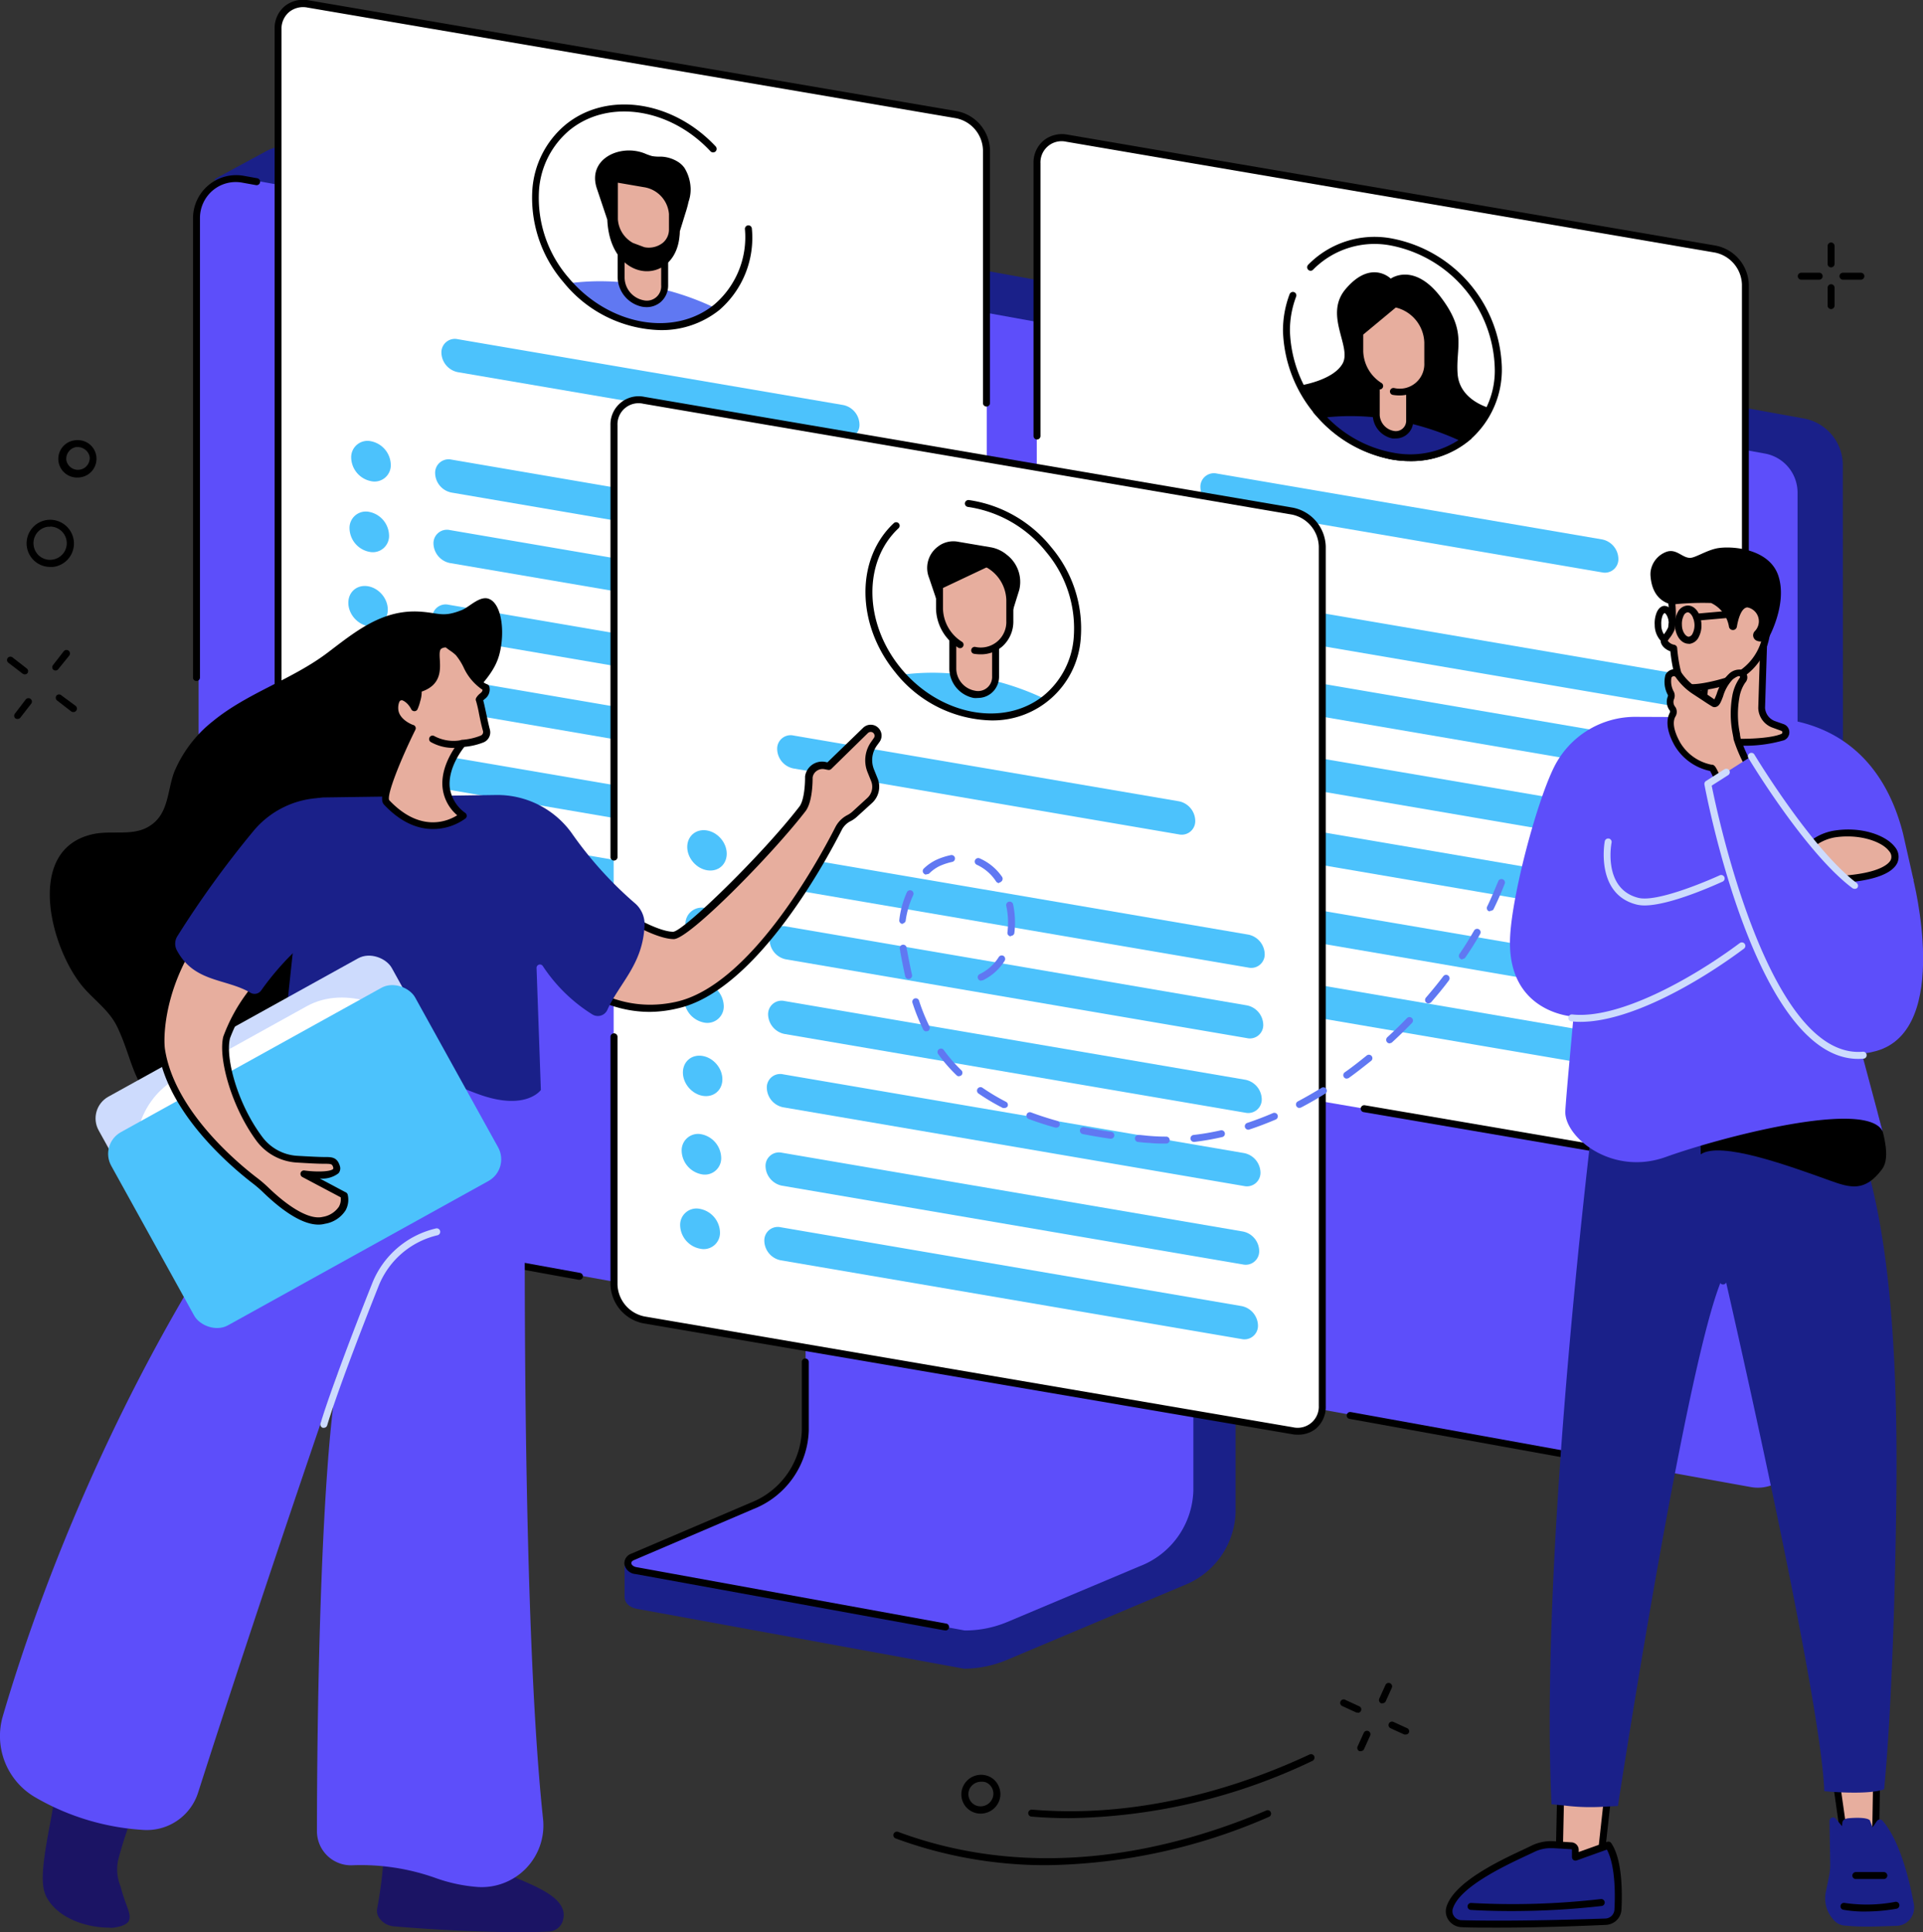 <svg xmlns="http://www.w3.org/2000/svg" viewBox="0 0 254.46 255.6"><rect x="0" y="0" width="254.46" height="255.6" fill="#333333" stroke="none"/><defs><style>.cls-1{fill:#1a2089;}.cls-2{fill:#5d4efa;}.cls-3{fill:#fff;}.cls-4{fill:#4cc2fc;}.cls-5{fill:#6078f2;}.cls-6{fill:#e7ae9e;}.cls-7{fill:#29abe2;}.cls-8{fill:#a0b7fc;}.cls-9{fill:#cddbfd;}.cls-10{fill:#1b1464;}</style></defs><title>exceptional_work_experience</title><g id="Layer_2" data-name="Layer 2"><g id="Layer_1-2" data-name="Layer 1"><g id="Human_resources" data-name="Human resources"><path d="M10.29,63.17a2.47,2.47,0,0,1-.3-4.93,2.52,2.52,0,0,1,1.83.5,2.48,2.48,0,0,1-1.22,4.41h0A1.62,1.62,0,0,1,10.29,63.17Zm.25-.47h0Zm-.24-3.56h-.2a1.52,1.52,0,0,0-1,.59,1.54,1.54,0,0,0-.32,1.15,1.56,1.56,0,0,0,3.09-.39,1.52,1.52,0,0,0-.59-1A1.59,1.59,0,0,0,10.3,59.14Z"/><path d="M6.63,75a3.12,3.12,0,1,1,1.93-5.58A3.12,3.12,0,0,1,7,75Zm0-5.32-.27,0a2.18,2.18,0,0,0-1.91,2.45,2.18,2.18,0,0,0,2.45,1.91h0a2.23,2.23,0,0,0,1.47-.83,2.2,2.2,0,0,0-1.74-3.55Z"/><path d="M179.65,226.54a.43.43,0,0,1-.19,0l-1.8-.83a.46.46,0,1,1,.38-.83l1.8.83a.45.45,0,0,1-.19.87Z"/><path d="M186,229.45a.45.45,0,0,1-.19,0l-1.8-.82a.47.47,0,0,1-.23-.62.46.46,0,0,1,.61-.22l1.81.83a.45.45,0,0,1,.22.61A.46.46,0,0,1,186,229.45Z"/><path d="M180.06,231.65a.43.43,0,0,1-.19,0,.47.47,0,0,1-.23-.61l.82-1.81a.47.47,0,0,1,.61-.23.46.46,0,0,1,.23.61l-.82,1.81A.45.45,0,0,1,180.06,231.65Z"/><path d="M182.93,225.32a.43.43,0,0,1-.19,0,.47.47,0,0,1-.23-.61l.82-1.81a.46.46,0,0,1,.84.38l-.82,1.81A.46.46,0,0,1,182.93,225.32Z"/><path d="M2.33,95.11A.52.52,0,0,1,2,95,.47.47,0,0,1,2,94.37L3.4,92.54a.46.46,0,0,1,.65-.08.45.45,0,0,1,.07.64L2.69,94.94A.48.48,0,0,1,2.33,95.11Z"/><path d="M7.35,88.7a.46.46,0,0,1-.29-.1A.45.45,0,0,1,7,88l1.43-1.84a.46.46,0,0,1,.73.57L7.71,88.52A.45.45,0,0,1,7.35,88.7Z"/><path d="M9.7,94.2a.53.53,0,0,1-.29-.1L7.57,92.68A.47.47,0,0,1,7.49,92,.46.46,0,0,1,8.14,92L10,93.37a.46.46,0,0,1,.08.65A.49.49,0,0,1,9.7,94.2Z"/><path d="M3.25,89.21A.51.51,0,0,1,3,89.12L1.13,87.69A.46.46,0,0,1,1.05,87,.47.47,0,0,1,1.7,87l1.84,1.43a.45.45,0,0,1,.08.64A.46.46,0,0,1,3.25,89.21Z"/><path d="M242.3,35.37a.45.45,0,0,1-.46-.46V32.55a.46.46,0,0,1,.46-.47.47.47,0,0,1,.46.47v2.36A.46.46,0,0,1,242.3,35.37Z"/><path d="M242.3,40.89a.46.46,0,0,1-.46-.46V38.06a.46.46,0,0,1,.46-.46.47.47,0,0,1,.46.46v2.37A.47.47,0,0,1,242.3,40.89Z"/><path d="M240.72,37h-2.37a.47.47,0,0,1-.46-.46.46.46,0,0,1,.46-.46h2.37a.45.45,0,0,1,.46.46A.46.46,0,0,1,240.72,37Z"/><path d="M246.24,37h-2.37a.47.47,0,0,1-.46-.46.46.46,0,0,1,.46-.46h2.37a.46.46,0,0,1,.46.46A.47.47,0,0,1,246.24,37Z"/><path d="M141.48,240.52c-1.7,0-3.38-.07-5-.21a.46.46,0,0,1-.42-.5.47.47,0,0,1,.5-.42c11.69,1,24.39-1.54,36.72-7.29a.46.46,0,0,1,.62.22.48.48,0,0,1-.23.62A76.77,76.77,0,0,1,141.48,240.52Z"/><path d="M138.58,246.74a57.29,57.29,0,0,1-20.07-3.54.46.46,0,0,1-.27-.59.47.47,0,0,1,.59-.28c18.58,6.9,36.75,2.27,48.72-2.82a.45.45,0,0,1,.61.24.46.46,0,0,1-.25.6A75.83,75.83,0,0,1,138.58,246.74Z"/><path d="M129.74,239.92a2.54,2.54,0,0,1-2.32-3.55,2.62,2.62,0,0,1,3.38-1.4,2.49,2.49,0,0,1,1.37,1.37,2.52,2.52,0,0,1,0,2A2.63,2.63,0,0,1,129.74,239.92Zm.09-4.22a1.71,1.71,0,0,0-1.56,1,1.65,1.65,0,0,0,0,1.27,1.61,1.61,0,0,0,.87.87,1.7,1.7,0,0,0,2.18-.92,1.65,1.65,0,0,0,0-1.27,1.58,1.58,0,0,0-.87-.87A1.67,1.67,0,0,0,129.83,235.7Z"/><path class="cls-1" d="M163,156.11l-50.78-7.59c-.33,0-.44.31-.44.6v43.21c0,4.13-28.85,14.88-29.13,14.34l0,4.57c0,.85.71,1.43,1.7,1.6l43.23,7.91a14.9,14.9,0,0,0,5.72-1.19l23.41-9.86A10.73,10.73,0,0,0,163.5,200V156.71A.57.57,0,0,0,163,156.11Z"/><path class="cls-2" d="M106.6,146v43.22a11,11,0,0,1-7,10l-15.79,6.74c-1,.44-.79,1.63.46,1.82l43.39,7.91a14.5,14.5,0,0,0,5.65-1.13l17.49-7.36a11.06,11.06,0,0,0,7.11-10V153.91a.34.34,0,0,0-.36-.32L107,145.68A.35.35,0,0,0,106.6,146Z"/><path d="M125.12,215.68H125l-40.9-7.45a1.63,1.63,0,0,1-1.48-1.3,1.36,1.36,0,0,1,.92-1.4l15.79-6.74a10.65,10.65,0,0,0,6.77-9.56v-9.06a.45.45,0,0,1,.46-.46.46.46,0,0,1,.46.46v9.06a11.55,11.55,0,0,1-7.33,10.4l-15.79,6.75c-.25.1-.39.27-.36.44s.25.43.71.5l40.91,7.45a.46.46,0,0,1-.08.92Z"/><path class="cls-1" d="M241.91,190.74,236.24,196,31.1,160.53a5.83,5.83,0,0,1-4.84-5.85l2.17-131L35.22,20a6.35,6.35,0,0,1,4.08-.64l199.39,36a6.28,6.28,0,0,1,5.16,6.19l.05,124.59A6.29,6.29,0,0,1,241.91,190.74Z"/><path class="cls-2" d="M231.68,196.72,30.6,160.41a5.25,5.25,0,0,1-4.32-5.17V28.82a5.25,5.25,0,0,1,6.18-5.17L233.54,60a5.25,5.25,0,0,1,4.32,5.17V191.55A5.25,5.25,0,0,1,231.68,196.72Z"/><path d="M76.67,169.3h-.08l-38.61-7a.46.46,0,0,1-.37-.54.46.46,0,0,1,.53-.37l38.62,7a.47.47,0,0,1,.37.54A.46.46,0,0,1,76.67,169.3Z"/><path d="M214,194.09h-.08l-35.34-6.39a.45.45,0,0,1-.37-.53.46.46,0,0,1,.54-.37L214,193.18a.46.46,0,0,1,.37.53A.46.46,0,0,1,214,194.09Z"/><path d="M26,90.09h0a.45.45,0,0,1-.46-.46V28.88a5.71,5.71,0,0,1,6.72-5.62l1.78.32a.46.46,0,0,1,.37.54.46.46,0,0,1-.53.37l-1.78-.32a4.72,4.72,0,0,0-3.92,1,4.78,4.78,0,0,0-1.72,3.67V89.63A.46.46,0,0,1,26,90.09Z"/><path class="cls-3" d="M126.57,136.83,40.75,122.17a4.91,4.91,0,0,1-4-4.67V3.84a3.26,3.26,0,0,1,4-3.32l85.82,14.66a4.93,4.93,0,0,1,4,4.67V133.52A3.26,3.26,0,0,1,126.57,136.83Z"/><path class="cls-4" d="M111.57,57.94l-51-8.71a2.69,2.69,0,0,1-2.16-2.55h0a1.78,1.78,0,0,1,2.16-1.81l51,8.71a2.68,2.68,0,0,1,2.16,2.55h0A1.77,1.77,0,0,1,111.57,57.94Z"/><path class="cls-4" d="M120.52,84.9l-61-10.42a2.7,2.7,0,0,1-2.16-2.55h0a1.78,1.78,0,0,1,2.16-1.81l61,10.42a2.68,2.68,0,0,1,2.16,2.55h0A1.79,1.79,0,0,1,120.52,84.9Z"/><path class="cls-4" d="M51.48,70.77A2.15,2.15,0,0,1,48.87,73a3.24,3.24,0,0,1-2.62-3.08,2.16,2.16,0,0,1,2.62-2.2A3.25,3.25,0,0,1,51.48,70.77Z"/><path class="cls-4" d="M120.74,75.59l-61-10.43a2.67,2.67,0,0,1-2.16-2.54h0a1.78,1.78,0,0,1,2.16-1.82l61,10.43a2.68,2.68,0,0,1,2.16,2.55h0A1.79,1.79,0,0,1,120.74,75.59Z"/><path class="cls-4" d="M51.71,61.46a2.15,2.15,0,0,1-2.62,2.19,3.25,3.25,0,0,1-2.62-3.09,2.16,2.16,0,0,1,2.62-2.19A3.25,3.25,0,0,1,51.71,61.46Z"/><path class="cls-4" d="M120.35,94.77l-61-10.43a2.67,2.67,0,0,1-2.16-2.55h0A1.78,1.78,0,0,1,59.36,80l61,10.43A2.68,2.68,0,0,1,122.51,93h0A1.79,1.79,0,0,1,120.35,94.77Z"/><ellipse class="cls-4" cx="48.7" cy="80.19" rx="2.41" ry="2.86" transform="translate(-40.65 51.59) rotate(-40.98)"/><path class="cls-4" d="M120.18,104.47,59.19,94A2.68,2.68,0,0,1,57,91.49h0a1.79,1.79,0,0,1,2.16-1.81l61,10.42a2.68,2.68,0,0,1,2.16,2.55h0A1.78,1.78,0,0,1,120.18,104.47Z"/><path class="cls-4" d="M51.15,90.34a2.15,2.15,0,0,1-2.61,2.19,3.25,3.25,0,0,1-2.62-3.09,2.15,2.15,0,0,1,2.62-2.19A3.25,3.25,0,0,1,51.15,90.34Z"/><path class="cls-4" d="M120,114.84,59,104.41a2.68,2.68,0,0,1-2.16-2.55h0A1.79,1.79,0,0,1,59,100.05l61,10.43a2.68,2.68,0,0,1,2.16,2.54h0A1.79,1.79,0,0,1,120,114.84Z"/><path class="cls-4" d="M51,100.71a2.16,2.16,0,0,1-2.62,2.19,3.25,3.25,0,0,1-2.62-3.09,2.15,2.15,0,0,1,2.62-2.19A3.26,3.26,0,0,1,51,100.71Z"/><path class="cls-4" d="M119.85,124.7l-61-10.42a2.68,2.68,0,0,1-2.16-2.55h0a1.79,1.79,0,0,1,2.16-1.81l61,10.42a2.68,2.68,0,0,1,2.16,2.55h0A1.77,1.77,0,0,1,119.85,124.7Z"/><path class="cls-4" d="M50.82,110.57a2.16,2.16,0,0,1-2.62,2.2,3.25,3.25,0,0,1-2.61-3.09,2.15,2.15,0,0,1,2.61-2.19A3.24,3.24,0,0,1,50.82,110.57Z"/><path class="cls-3" d="M71.14,26.44c0-7.83,6.28-13.11,14-11.79a17.46,17.46,0,0,1,14,16.6c0,7.83-6.29,13.11-14,11.79a17.45,17.45,0,0,1-14-16.6Z"/><path class="cls-5" d="M75.29,37.47A16.94,16.94,0,0,0,85,43a12.2,12.2,0,0,0,9.69-2.23A36.28,36.28,0,0,0,85,37.7a31.93,31.93,0,0,0-9.7-.23Z"/><path class="cls-6" d="M87.69,23.76l-.14,0a4.62,4.62,0,0,0-.84.61,6.72,6.72,0,0,1-3,1.23c-.67.12-2.71-.17-3.15.21s-.15,2.06-.15,2.73a5.77,5.77,0,0,0,1.81,4.07v4.06a3.59,3.59,0,0,0,2.88,3.41A2.38,2.38,0,0,0,88,37.71v-4a4,4,0,0,0,2-3.54V27.38C89.9,26.33,89.15,23.27,87.69,23.76Z"/><path d="M87.36,43.67a17,17,0,0,1-12.79-6.33A17.07,17.07,0,0,1,70.45,25a12.3,12.3,0,0,1,4.32-8.45C80.24,12,89,13.27,94.7,19.37a.47.47,0,0,1,0,.65A.48.48,0,0,1,94,20c-5.37-5.75-13.57-6.95-18.67-2.75a11.38,11.38,0,0,0-4,7.83,16.16,16.16,0,0,0,3.91,11.67c5.31,6.34,14,7.9,19.33,3.49a11.71,11.71,0,0,0,4-9.94.47.47,0,0,1,.44-.49.46.46,0,0,1,.48.44A12.62,12.62,0,0,1,95.2,41,12.22,12.22,0,0,1,87.36,43.67Z"/><path d="M85.56,40.63a3.66,3.66,0,0,1-.57-.05,4.06,4.06,0,0,1-3.26-3.86V32.66a.46.46,0,0,1,.46-.46.47.47,0,0,1,.46.46v4.06a3.1,3.1,0,0,0,2.5,3,1.9,1.9,0,0,0,2.34-2V33.85a.47.47,0,0,1,.46-.46.46.46,0,0,1,.46.46v3.86a2.89,2.89,0,0,1-1,2.26A2.85,2.85,0,0,1,85.56,40.63Z"/><path d="M91.39,25a5.56,5.56,0,0,0-.82-2.79,3.16,3.16,0,0,0-.79-.76,4.57,4.57,0,0,0-2.34-.73,5.6,5.6,0,0,1-1.15-.07,7.75,7.75,0,0,1-1-.36C82,19,77.63,21.07,79,25l1.36,4.06c.39,8.79,9.48,8.84,9.59,1.55.25-.78.49-1.57.73-2.35.17-.52.31-1,.43-1.56A5.05,5.05,0,0,0,91.39,25Z"/><path class="cls-6" d="M85.14,33.18c2.12.36,3.85-.9,3.85-2.82V28.31a4.4,4.4,0,0,0-3.72-4l-4-.68V29a4.32,4.32,0,0,0,2.25,3.56Z"/><path d="M85.85,33.7a4.29,4.29,0,0,1-.79-.07l-.08,0L83.39,33l-.07,0a4.77,4.77,0,0,1-2.49-4V23.63a.46.46,0,0,1,.17-.36.49.49,0,0,1,.37-.1l4,.68a4.89,4.89,0,0,1,4.1,4.46v2.05a3.23,3.23,0,0,1-1.14,2.5A3.8,3.8,0,0,1,85.85,33.7Zm-.59-1a3,3,0,0,0,2.45-.58,2.28,2.28,0,0,0,.81-1.79V28.31a3.91,3.91,0,0,0-3.33-3.55l-3.43-.59V29a3.85,3.85,0,0,0,2,3.14Z"/><path d="M68.66,127.4h-.08l-27.9-4.77a5.38,5.38,0,0,1-4.34-5.12V3.84a3.8,3.8,0,0,1,1.31-3,3.86,3.86,0,0,1,3.18-.8l85.82,14.67A5.4,5.4,0,0,1,131,19.85V53.38a.47.47,0,0,1-.93,0V19.85a4.43,4.43,0,0,0-3.57-4.21L40.68,1a2.93,2.93,0,0,0-2.43.6,2.89,2.89,0,0,0-1,2.27V117.5a4.45,4.45,0,0,0,3.57,4.22l27.9,4.76a.47.47,0,0,1,.38.53A.46.46,0,0,1,68.66,127.4Z"/><path class="cls-3" d="M227,154.61l-85.81-14.67a4.91,4.91,0,0,1-4-4.67V21.61a3.26,3.26,0,0,1,4-3.32L227,33a4.91,4.91,0,0,1,4,4.67V151.29A3.26,3.26,0,0,1,227,154.61Z"/><path class="cls-7" d="M151.91,88.54a2.16,2.16,0,0,1-2.62,2.2,3.26,3.26,0,0,1-2.62-3.09,2.16,2.16,0,0,1,2.62-2.19A3.24,3.24,0,0,1,151.91,88.54Z"/><ellipse class="cls-7" cx="149.51" cy="78.79" rx="2.41" ry="2.86" transform="translate(-15.03 117.36) rotate(-40.98)"/><ellipse class="cls-7" cx="149.12" cy="97.96" rx="2.41" ry="2.86" transform="translate(-27.7 121.8) rotate(-40.98)"/><ellipse class="cls-7" cx="148.96" cy="107.66" rx="2.41" ry="2.86" transform="translate(-34.1 124.07) rotate(-40.98)"/><path class="cls-7" d="M151.41,118.48a2.17,2.17,0,0,1-2.62,2.2,3.25,3.25,0,0,1-2.61-3.09,2.16,2.16,0,0,1,2.61-2.2A3.25,3.25,0,0,1,151.41,118.48Z"/><path class="cls-4" d="M212,75.72,161,67a2.68,2.68,0,0,1-2.16-2.55h0A1.79,1.79,0,0,1,161,62.64l51,8.72a2.67,2.67,0,0,1,2.15,2.55h0A1.78,1.78,0,0,1,212,75.72Z"/><path class="cls-4" d="M220.94,102.67,160,92.25a2.67,2.67,0,0,1-2.16-2.55h0A1.78,1.78,0,0,1,160,87.89l61,10.42a2.7,2.7,0,0,1,2.16,2.55h0A1.78,1.78,0,0,1,220.94,102.67Z"/><path class="cls-4" d="M221.16,93.36l-61-10.42A2.69,2.69,0,0,1,158,80.39h0a1.78,1.78,0,0,1,2.16-1.81l61,10.42a2.68,2.68,0,0,1,2.16,2.55h0A1.78,1.78,0,0,1,221.16,93.36Z"/><path class="cls-4" d="M220.77,112.54l-61-10.42a2.7,2.7,0,0,1-2.16-2.55h0a1.78,1.78,0,0,1,2.16-1.81l61,10.42a2.68,2.68,0,0,1,2.16,2.55h0A1.78,1.78,0,0,1,220.77,112.54Z"/><path class="cls-4" d="M220.61,122.24l-61-10.42a2.7,2.7,0,0,1-2.16-2.55h0a1.78,1.78,0,0,1,2.16-1.81l61,10.42a2.68,2.68,0,0,1,2.16,2.55h0A1.79,1.79,0,0,1,220.61,122.24Z"/><path class="cls-4" d="M220.44,132.61l-61-10.42a2.68,2.68,0,0,1-2.16-2.55h0a1.77,1.77,0,0,1,2.16-1.81l61,10.42a2.68,2.68,0,0,1,2.16,2.55h0A1.79,1.79,0,0,1,220.44,132.61Z"/><path class="cls-4" d="M220.27,142.48l-61-10.42a2.7,2.7,0,0,1-2.16-2.55h0a1.79,1.79,0,0,1,2.16-1.82l61,10.43a2.67,2.67,0,0,1,2.16,2.55h0A1.78,1.78,0,0,1,220.27,142.48Z"/><path class="cls-7" d="M151.24,128.35a2.15,2.15,0,0,1-2.61,2.19,3.24,3.24,0,0,1-2.62-3.09,2.16,2.16,0,0,1,2.62-2.19A3.25,3.25,0,0,1,151.24,128.35Z"/><path class="cls-3" d="M170.23,43.81c0-7.82,6.27-13.08,14-11.76a17.4,17.4,0,0,1,14,16.55c0,7.81-6.27,13.08-14,11.76a17.41,17.41,0,0,1-14-16.55Z"/><path d="M186.61,61a14.74,14.74,0,0,1-2.45-.21,17.91,17.91,0,0,1-14.39-17,13.55,13.55,0,0,1,.88-4.88.47.47,0,0,1,.6-.26.46.46,0,0,1,.26.59,12.67,12.67,0,0,0-.82,4.55A17,17,0,0,0,184.32,59.9a11.1,11.1,0,0,0,13.47-11.3,17,17,0,0,0-13.63-16.1,11.4,11.4,0,0,0-10.41,3.18.45.45,0,0,1-.65,0,.47.47,0,0,1,0-.65,12.29,12.29,0,0,1,11.24-3.45,17.9,17.9,0,0,1,14.39,17,12.33,12.33,0,0,1-4.25,9.64A12,12,0,0,1,186.61,61Z"/><path class="cls-8" d="M174.63,54.85a16.87,16.87,0,0,0,9.61,5.51,12.1,12.1,0,0,0,9.61-2.22,35.92,35.92,0,0,0-9.61-3.06,31.34,31.34,0,0,0-9.61-.23Z"/><path class="cls-3" d="M184.32,57.48h0a2.75,2.75,0,0,1-2.21-2.61V43.48l4.42.76V55.63a1.82,1.82,0,0,1-2.21,1.85Z"/><path d="M192.88,49.48c-.27-3.59,1.27-5.53-2.19-10.12-3.59-4.75-6.66-2.5-6.66-2.5s-2.57-2.59-5.93,1.33c-3,3.46.83,7.67-.45,9.92S172,51,172,51a16.61,16.61,0,0,0,3.11,4.57l18.29,3.13s3.78-3.51,3.78-4.69C197.22,54,193.16,53.06,192.88,49.48Z"/><path class="cls-1" d="M174.63,54.85a16.87,16.87,0,0,0,9.61,5.51,12.1,12.1,0,0,0,9.61-2.22,35.92,35.92,0,0,0-9.61-3.06A31.34,31.34,0,0,0,174.63,54.85Z"/><path d="M186.59,61a14.42,14.42,0,0,1-2.43-.21,17.27,17.27,0,0,1-9.87-5.65l-.57-.64.85-.12a31.51,31.51,0,0,1,9.75.22,36.49,36.49,0,0,1,9.73,3.1l.67.32-.59.46A12.06,12.06,0,0,1,186.59,61Zm-11-5.82a16.22,16.22,0,0,0,8.73,4.7A11.74,11.74,0,0,0,193,58.22a35.56,35.56,0,0,0-8.79-2.69A31.23,31.23,0,0,0,175.59,55.2Z"/><path class="cls-6" d="M184.54,40.19l-.15,0-4.5,3.8v2.51a5.54,5.54,0,0,0,2.22,4.3v4.1a2.75,2.75,0,0,0,2.21,2.61,1.82,1.82,0,0,0,2.21-1.85v-4a3.7,3.7,0,0,0,2.36-3.6V45.33A5.41,5.41,0,0,0,184.54,40.19Z"/><path d="M184.7,58a3.42,3.42,0,0,1-.45,0,3.24,3.24,0,0,1-2.6-3.07v-4a.46.46,0,0,1,.46-.46.45.45,0,0,1,.46.46v4A2.27,2.27,0,0,0,184.4,57a1.37,1.37,0,0,0,1.67-1.4V51.72a.47.47,0,0,1,.93,0v3.91A2.29,2.29,0,0,1,184.7,58Z"/><path d="M185.15,52.31a4.92,4.92,0,0,1-.84-.07.46.46,0,0,1-.38-.53.47.47,0,0,1,.54-.38,3.25,3.25,0,0,0,4-3.32V45.33a4.93,4.93,0,0,0-3.77-4.65l-4.31,3.58v2.21a5.14,5.14,0,0,0,2.42,4.2.46.46,0,0,1-.49.78,6.08,6.08,0,0,1-2.85-5V44a.45.45,0,0,1,.16-.35l4.66-3.86a.48.48,0,0,1,.37-.1l.21.05a5.86,5.86,0,0,1,4.52,5.55V48a4.29,4.29,0,0,1-1.47,3.34A4.21,4.21,0,0,1,185.15,52.31Z"/><path d="M227.66,155.13a5,5,0,0,1-.75-.07l-46.47-7.94a.46.46,0,0,1-.38-.53.47.47,0,0,1,.53-.38l46.48,7.94a2.93,2.93,0,0,0,2.43-.59,2.89,2.89,0,0,0,1-2.27V37.63a4.45,4.45,0,0,0-3.58-4.22L141.1,18.75a2.8,2.8,0,0,0-3.42,2.86V57.68a.46.46,0,0,1-.92,0V21.61a3.81,3.81,0,0,1,1.31-3,3.87,3.87,0,0,1,3.18-.8L227.07,32.5a5.41,5.41,0,0,1,4.34,5.13V151.29a3.79,3.79,0,0,1-1.32,3A3.69,3.69,0,0,1,227.66,155.13Z"/><path class="cls-3" d="M171,189.27,85.2,174.6a4.92,4.92,0,0,1-4-4.67V56.27a3.27,3.27,0,0,1,4-3.32L171,67.62A4.91,4.91,0,0,1,175,72.29V186A3.26,3.26,0,0,1,171,189.27Z"/><path class="cls-4" d="M156,110.38l-51-8.72a2.67,2.67,0,0,1-2.16-2.55h0A1.78,1.78,0,0,1,105,97.3L156,106a2.68,2.68,0,0,1,2.16,2.55h0A1.79,1.79,0,0,1,156,110.38Z"/><path class="cls-4" d="M165,137.33l-61-10.42a2.68,2.68,0,0,1-2.16-2.55h0a1.79,1.79,0,0,1,2.16-1.81L165,133a2.68,2.68,0,0,1,2.16,2.55h0A1.77,1.77,0,0,1,165,137.33Z"/><path class="cls-4" d="M95.93,123.2a2.16,2.16,0,0,1-2.62,2.2,3.25,3.25,0,0,1-2.61-3.09,2.15,2.15,0,0,1,2.61-2.19A3.24,3.24,0,0,1,95.93,123.2Z"/><path class="cls-4" d="M165.19,128l-61-10.42a2.69,2.69,0,0,1-2.16-2.55h0a1.78,1.78,0,0,1,2.16-1.81l61,10.42a2.69,2.69,0,0,1,2.16,2.55h0A1.78,1.78,0,0,1,165.19,128Z"/><ellipse class="cls-4" cx="93.54" cy="113.45" rx="2.41" ry="2.86" transform="matrix(0.75, -0.66, 0.66, 0.75, -51.48, 89.14)"/><path class="cls-4" d="M164.8,147.2l-61-10.42a2.7,2.7,0,0,1-2.16-2.55h0a1.78,1.78,0,0,1,2.16-1.81l61,10.42a2.69,2.69,0,0,1,2.16,2.55h0A1.79,1.79,0,0,1,164.8,147.2Z"/><path class="cls-4" d="M95.77,133.07a2.17,2.17,0,0,1-2.62,2.2,3.25,3.25,0,0,1-2.62-3.09,2.17,2.17,0,0,1,2.62-2.2A3.26,3.26,0,0,1,95.77,133.07Z"/><path class="cls-4" d="M164.63,156.9l-61-10.42a2.68,2.68,0,0,1-2.16-2.55h0a1.77,1.77,0,0,1,2.16-1.81l61,10.42a2.68,2.68,0,0,1,2.16,2.55h0A1.79,1.79,0,0,1,164.63,156.9Z"/><ellipse class="cls-4" cx="92.98" cy="142.32" rx="2.41" ry="2.86" transform="translate(-70.55 95.86) rotate(-40.98)"/><path class="cls-4" d="M164.46,167.27l-61-10.42a2.7,2.7,0,0,1-2.16-2.55h0a1.78,1.78,0,0,1,2.16-1.81l61,10.42a2.67,2.67,0,0,1,2.16,2.55h0A1.78,1.78,0,0,1,164.46,167.27Z"/><path class="cls-4" d="M95.43,153.14a2.16,2.16,0,0,1-2.61,2.2,3.25,3.25,0,0,1-2.62-3.09,2.17,2.17,0,0,1,2.62-2.2A3.25,3.25,0,0,1,95.43,153.14Z"/><path class="cls-4" d="M164.3,177.14l-61-10.42a2.68,2.68,0,0,1-2.16-2.55h0a1.78,1.78,0,0,1,2.16-1.82l61,10.43a2.68,2.68,0,0,1,2.16,2.55h0A1.79,1.79,0,0,1,164.3,177.14Z"/><path class="cls-4" d="M95.27,163a2.15,2.15,0,0,1-2.62,2.19A3.24,3.24,0,0,1,90,162.11a2.16,2.16,0,0,1,2.62-2.19A3.25,3.25,0,0,1,95.27,163Z"/><path class="cls-3" d="M115.27,78.45c0-7.67,6.15-12.83,13.74-11.54a17.08,17.08,0,0,1,13.74,16.23c0,7.67-6.15,12.83-13.74,11.54a17.08,17.08,0,0,1-13.74-16.23Z"/><path class="cls-4" d="M119.34,89.24a16.61,16.61,0,0,0,9.48,5.42,11.91,11.91,0,0,0,9.48-2.18,35.43,35.43,0,0,0-9.48-3,30.8,30.8,0,0,0-9.48-.22Z"/><path d="M133.25,73.41a4.57,4.57,0,0,0-2.09-1l-4.36-.74a3.34,3.34,0,0,0-2.63.59l-.23.18a3.52,3.52,0,0,0-1,4l1.44,4.26,9.19,1.52,1.3-4.17A4.51,4.51,0,0,0,133.25,73.41Z"/><path class="cls-6" d="M131.05,74.82h0L124.32,78v2.52a5.7,5.7,0,0,0,1.76,4v4a3.52,3.52,0,0,0,2.82,3.33,2.33,2.33,0,0,0,2.82-2.37V85.6a3.87,3.87,0,0,0,1.91-3.47V79.37A5.59,5.59,0,0,0,131.05,74.82Z"/><path d="M129.38,92.33a2.56,2.56,0,0,1-.55,0,4,4,0,0,1-3.21-3.78V84.61h.92V88.5A3,3,0,0,0,129,91.37a1.86,1.86,0,0,0,2.28-1.91V85.69h.92v3.77a2.84,2.84,0,0,1-1,2.22A2.78,2.78,0,0,1,129.38,92.33Z"/><path d="M129.76,86.56a5.27,5.27,0,0,1-.87-.07.45.45,0,0,1-.37-.53.46.46,0,0,1,.53-.38,3.38,3.38,0,0,0,4.11-3.45V79.37a5.12,5.12,0,0,0-4.11-4.86l-4.27-.73v6.76a5.33,5.33,0,0,0,2.51,4.36.45.45,0,0,1,.14.63.46.46,0,0,1-.63.15,6.27,6.27,0,0,1-2.94-5.14V73.23a.48.48,0,0,1,.16-.35.45.45,0,0,1,.37-.1l4.81.82a6.08,6.08,0,0,1,4.89,5.77v2.76a4.41,4.41,0,0,1-1.52,3.44A4.32,4.32,0,0,1,129.76,86.56Z"/><path d="M131.12,95.3a16.69,16.69,0,0,1-12.66-6.37c-5.18-6.34-5.26-15-.18-19.73a.46.46,0,0,1,.63.67c-4.72,4.4-4.61,12.52.26,18.48,5.11,6.26,13.59,7.92,18.9,3.69a11,11,0,0,0,4-7.57A15.71,15.71,0,0,0,138.42,73a16.21,16.21,0,0,0-10.34-5.94.46.46,0,0,1-.4-.51.48.48,0,0,1,.52-.4,17.09,17.09,0,0,1,10.93,6.27A16.64,16.64,0,0,1,143,84.57,11.67,11.67,0,0,1,131.12,95.3Z"/><path d="M171.69,189.79a3.81,3.81,0,0,1-.75-.07L85.12,175.06a5.41,5.41,0,0,1-4.34-5.13V137.1a.47.47,0,0,1,.93,0v32.83a4.45,4.45,0,0,0,3.57,4.22l85.81,14.66a2.8,2.8,0,0,0,3.42-2.86V72.29a4.45,4.45,0,0,0-3.57-4.22L85.12,53.41a2.79,2.79,0,0,0-3.41,2.86v57.17a.47.47,0,0,1-.93,0V56.27a3.73,3.73,0,0,1,4.5-3.77l85.81,14.66a5.39,5.39,0,0,1,4.34,5.13V186a3.78,3.78,0,0,1-1.31,3A3.73,3.73,0,0,1,171.69,189.79Z"/><polygon class="cls-6" points="242.5 232.35 244.1 243.55 248.18 243.56 248.37 232.55 242.5 232.35"/><path d="M248.18,244H244.1a.47.47,0,0,1-.46-.4l-1.59-11.2a.46.46,0,0,1,.11-.37.44.44,0,0,1,.36-.15l5.87.2a.46.46,0,0,1,.44.47l-.19,11A.46.46,0,0,1,248.18,244Zm-3.68-.93h3.23l.17-10.1-4.86-.17Z"/><path class="cls-1" d="M244,254.26a38.06,38.06,0,0,0,7.17,0,2,2,0,0,0,1.76-2.28c-.49-3-1.87-8.4-4-10.86l-1.07,1.53-.64-1.58c-.1-.17-2.81-.29-2.87,0l-.16,1.55-1.54-1.72.09,5.65a8.32,8.32,0,0,1-.18,1.86l-.4,2a3.74,3.74,0,0,0,.88,3.3A1.83,1.83,0,0,0,244,254.26Z"/><path class="cls-1" d="M247.06,254.87a29.63,29.63,0,0,1-3.15-.16,2.15,2.15,0,0,1-1.3-.76,4.17,4.17,0,0,1-1-3.7l.4-1.95a8,8,0,0,0,.17-1.76l-.09-5.65a.47.47,0,0,1,.81-.32l.84,1,.06-.51v0c.07-.4.52-.48.67-.51s2.69-.27,3,.32l0,.06.32.8.58-.84a.5.5,0,0,1,.36-.19.48.48,0,0,1,.37.15c2.8,3.18,4,10.29,4.16,11.09a2.47,2.47,0,0,1-.48,1.9,2.38,2.38,0,0,1-1.7.92C249.58,254.81,248.21,254.87,247.06,254.87Zm-4-12.76.07,4.41a8.58,8.58,0,0,1-.19,2l-.4,2a3.27,3.27,0,0,0,.76,2.89,1.42,1.42,0,0,0,.73.48h0a38.16,38.16,0,0,0,7.08,0,1.5,1.5,0,0,0,1-.57,1.54,1.54,0,0,0,.3-1.19c-.43-2.64-1.65-7.58-3.57-10.17l-.73,1a.47.47,0,0,1-.43.19.46.46,0,0,1-.37-.29l-.56-1.39a10.33,10.33,0,0,0-2.08,0l-.14,1.3a.48.48,0,0,1-.32.39.46.46,0,0,1-.48-.13Z"/><path d="M246.88,252.87a15.25,15.25,0,0,1-3-.24.46.46,0,0,1,.18-.9,20,20,0,0,0,6.74-.14.46.46,0,0,1,.53.38.46.46,0,0,1-.37.53A23.75,23.75,0,0,1,246.88,252.87Z"/><path d="M249.28,248.57h-3.71a.46.46,0,0,1-.46-.46.47.47,0,0,1,.46-.46h3.71a.47.47,0,0,1,.46.46A.46.46,0,0,1,249.28,248.57Z"/><polygon class="cls-6" points="213.21 233.35 211.77 246.4 206.28 247.55 206.62 232.25 213.21 233.35"/><path d="M206.28,248a.45.45,0,0,1-.29-.1.48.48,0,0,1-.17-.37l.34-15.3a.46.46,0,0,1,.16-.35.5.5,0,0,1,.37-.1l6.6,1.11a.45.45,0,0,1,.38.5l-1.44,13a.46.46,0,0,1-.36.4L206.38,248Zm.79-15.22L206.76,247l4.59-1,1.35-12.29Z"/><path class="cls-1" d="M214.1,252.63c.12-2.29.12-6.5-1.27-8.53l-4.39,1.56v-.94a.54.54,0,0,0-.5-.56l-2.45-.15a5.38,5.38,0,0,0-2.66.55c-2.46,1.21-10,4.32-11,7.81a1.66,1.66,0,0,0,1.57,2.09c2.47.07,8.4.15,19-.22A1.71,1.71,0,0,0,214.1,252.63Z"/><path d="M198.33,255c-2.26,0-3.87,0-4.93-.06a2.19,2.19,0,0,1-1.69-.89,2.05,2.05,0,0,1-.31-1.79c1-3.27,6.95-6.08,10.16-7.58l1.07-.51a5.86,5.86,0,0,1,2.89-.6l2.45.15a1,1,0,0,1,.93,1V245l3.77-1.35a.46.46,0,0,1,.54.18c1.46,2.13,1.47,6.44,1.35,8.81h0a2.15,2.15,0,0,1-2.1,2C206.22,254.92,201.6,255,198.33,255Zm6.87-10.51A4.83,4.83,0,0,0,203,245l-1.09.51c-2.86,1.34-8.81,4.14-9.67,7a1.14,1.14,0,0,0,.18,1,1.24,1.24,0,0,0,1,.51c2.58.07,8.47.14,19-.22a1.25,1.25,0,0,0,1.21-1.18h0c.19-3.59-.18-6.44-1-7.94l-4,1.43a.48.48,0,0,1-.42-.05.48.48,0,0,1-.2-.38v-.94a.14.14,0,0,0-.05-.11l-2.45-.14Zm8.9,8.16Z"/><path d="M200,252.81c-3.27,0-5.34-.15-5.38-.15a.46.46,0,0,1,.07-.92,101.41,101.41,0,0,0,17.14-.52.47.47,0,0,1,.51.41.46.46,0,0,1-.4.51A106.08,106.08,0,0,1,200,252.81Z"/><path class="cls-1" d="M201.39,249.08a.45.45,0,0,1-.37-.2.46.46,0,0,1,.1-.64l4.23-3a.46.46,0,0,1,.64.1.47.47,0,0,1-.1.65l-4.23,3A.46.46,0,0,1,201.39,249.08Z"/><path class="cls-1" d="M211.5,142.15s-7.87,60.5-6.2,96.53l2.46.25a27.71,27.71,0,0,0,4,.1l2.33-.12s9.39-61.25,14.07-70.34c0,0,12.75,55.19,13.24,68.38,0,0,5.66.57,7.92-.25,1.21-12.72,1.57-32.41,1.63-40.68.17-23.67-2.09-34.42-3.33-39.52-1.14-4.68-2.36-8.49-3.26-11.06l-3-8.5Z"/><path class="cls-1" d="M228,169.92a.47.47,0,0,1-.46-.38l-.72-4a3.07,3.07,0,0,0-2.34-2.18l-1.23-.25a.47.47,0,0,1-.36-.55.47.47,0,0,1,.55-.36l1.22.26a4,4,0,0,1,3.05,2.85s0,0,0,0l.73,4.08a.45.45,0,0,1-.37.53Z"/><path class="cls-1" d="M244.15,163h-.08c-7.35-1.22-8.85-7.08-8.86-7.14a.45.45,0,0,1,.34-.55.46.46,0,0,1,.55.33c.06.22,1.39,5.33,8.12,6.45a.46.46,0,0,1-.07.92Z"/><path class="cls-1" d="M211.14,158.19a.46.46,0,0,1-.18-.88,5.75,5.75,0,0,0,3.67-5.17.46.46,0,1,1,.92,0,6.69,6.69,0,0,1-4.22,6A.43.43,0,0,1,211.14,158.19Z"/><path d="M248.44,147.23c.71,2.45,1.83,5.84.59,7.46-2.26,3-4.13,2.48-6.92,1.47-5.57-2-14.46-5.24-17.06-3.46l-.11-5.47Z"/><path class="cls-2" d="M216.48,94.83a12,12,0,0,0-10.88,6.73c-2.35,4.79-5.66,17.32-5.79,22.8-.23,9.57,8.16,10.11,8.4,10.12h0c0,.27-1,10.67-1.08,12.52-.15,3.37,6.12,8.64,13.31,6.05s26.7-7.73,28.69-3.35h0L241,119.28h0l6.73.32h0l5.48-3.17h0l-1.39-6.15C249.15,99.77,242.09,95,233,94.9Z"/><path class="cls-6" d="M238.07,118.3c1.25-.23.91-1.69,5.33-2,12.76-.76,6.58-7.23-.73-6-2.42.41-3.38,2-4.29,2.37C230.74,116.05,235.56,118.76,238.07,118.3Z"/><path d="M237.47,118.81c-1.49,0-3.23-.77-3.61-2-.32-1,.17-2.69,4.34-4.51a4.06,4.06,0,0,0,.83-.6,7,7,0,0,1,3.56-1.8c3.74-.63,7,.63,8.14,2.13a2,2,0,0,1,.34,2.1c-.69,1.5-3.33,2.43-7.64,2.68-2.81.17-3.56.83-4.11,1.3a2.33,2.33,0,0,1-1.17.65h0A3.82,3.82,0,0,1,237.47,118.81Zm7-8.16a10.69,10.69,0,0,0-1.76.14,6.18,6.18,0,0,0-3.12,1.61,5.22,5.22,0,0,1-1.05.74c-2.69,1.17-4.12,2.44-3.83,3.39s2.07,1.53,3.24,1.32h0a1.5,1.5,0,0,0,.73-.44c.65-.57,1.54-1.34,4.66-1.53,5.61-.33,6.67-1.72,6.86-2.14a1.09,1.09,0,0,0-.23-1.15C249.2,111.54,247,110.65,244.5,110.65Z"/><path class="cls-6" d="M222,96.62a.64.64,0,0,1,.35-1.13l.87-.1a2.41,2.41,0,0,0,2-1.59l1.43-10.52,2.92,1,3.87-1.91-.35,11.25a2.41,2.41,0,0,0,1.62,2.18l1.13.4a.69.69,0,0,1,0,1.28C233.59,98.52,224.24,98.53,222,96.62Z"/><path d="M230.24,98.64c-3.39,0-7.14-.48-8.53-1.67h0a1.07,1.07,0,0,1-.34-1.15,1.12,1.12,0,0,1,.94-.79l.86-.1a2,2,0,0,0,1.61-1.24l1.42-10.47a.49.49,0,0,1,.22-.34.48.48,0,0,1,.39,0l2.74,1L233.24,82a.5.5,0,0,1,.46,0,.49.49,0,0,1,.21.41l-.35,11.24a2,2,0,0,0,1.31,1.74l1.13.4a1.14,1.14,0,0,1,.08,2.13A18.48,18.48,0,0,1,230.24,98.64Zm-7.94-2.37c2,1.71,11.08,1.84,13.41.82a.22.22,0,0,0,0-.41l-1.13-.41a2.85,2.85,0,0,1-1.92-2.6l.32-10.5-3.17,1.57a.5.5,0,0,1-.36,0L227,83.9l-1.35,10a.36.36,0,0,1,0,.1,2.86,2.86,0,0,1-2.39,1.88l-.86.11a.18.18,0,0,0-.17.14.17.17,0,0,0,.05.18Z"/><path class="cls-6" d="M225.36,74.91c-5,1.83-4.12,5.06-4.12,5.06a13.53,13.53,0,0,1-.07,3.1c-.13.48-.93,1.39-1,1.66s.39.83,1.26,1c0,0,.32,4.31,1.45,5s5.48-.65,5.48-.65l.73-.3a7.64,7.64,0,0,0,4.48-5.34S236.77,70.71,225.36,74.91Z"/><path d="M224,91.42a2.63,2.63,0,0,1-1.32-.26c-1.14-.71-1.53-3.87-1.65-5-.88-.31-1.34-1-1.27-1.44a2.44,2.44,0,0,1,.47-.88,4.4,4.4,0,0,0,.51-.85,13.78,13.78,0,0,0,.05-2.91c-.09-.47-.52-3.73,4.42-5.55h0c3.25-1.2,5.7-1.09,7.29.31,3.14,2.76,1.63,9.51,1.56,9.8a8.1,8.1,0,0,1-4.76,5.66l-.73.3h0A18.49,18.49,0,0,1,224,91.42Zm-3.31-6.64a1.37,1.37,0,0,0,.88.52.48.48,0,0,1,.36.42c.13,1.69.6,4.25,1.24,4.65s3.35-.15,5.08-.69l.71-.28a7.24,7.24,0,0,0,4.21-5s1.45-6.48-1.28-8.88c-1.32-1.16-3.46-1.21-6.36-.14h0c-4.49,1.66-3.86,4.4-3.83,4.51s0,.06,0,.08a14.92,14.92,0,0,1-.08,3.26,4.7,4.7,0,0,1-.64,1.12C220.88,84.46,220.74,84.67,220.68,84.78Zm4.68-9.87h0Z"/><path d="M227,72.58c-1.31.32-2.59,1.14-3.26,1.21-1.09.11-1.88-1.29-3.26-.78a3.24,3.24,0,0,0-2.07,2.64,3.18,3.18,0,0,0,0,.62c.25,2.94,2.09,3.56,2.84,3.7a37.82,37.82,0,0,1,5.17-.2,4.22,4.22,0,0,1,2.37,3.17.52.52,0,0,0,.48.4h0a.52.52,0,0,0,.56-.43c.14-.84.54-2.51,1.39-2.56a1.87,1.87,0,0,1,1,3.13.78.78,0,0,0,.24,1.28,1.44,1.44,0,0,0,1.53-.29s2.56-4.49,1.34-8.27S228.74,72.15,227,72.58Z"/><path d="M220.05,84.87a.45.45,0,0,1-.31-.12,3.12,3.12,0,0,1-.78-2.07,3.81,3.81,0,0,1,.25-1.63c.31-.75.79-.89,1-.9.69,0,1.27.66,1.48,1.77a.45.45,0,0,1-.36.54.46.46,0,0,1-.54-.36c-.14-.72-.44-1-.53-1h0s-.15.08-.26.34a3,3,0,0,0-.17,1.22,2.29,2.29,0,0,0,.48,1.44.46.46,0,0,1-.31.8Z"/><path d="M223.45,85.16c-1,0-1.75-1.06-1.82-2.45A3.34,3.34,0,0,1,222,81a1.56,1.56,0,0,1,1.26-.89c1-.06,1.8,1,1.88,2.44a3.32,3.32,0,0,1-.36,1.73,1.58,1.58,0,0,1-1.26.9ZM223.31,81h0a.69.69,0,0,0-.5.41,2.44,2.44,0,0,0-.25,1.24c0,.93.53,1.59.91,1.58a.68.68,0,0,0,.5-.42,2.44,2.44,0,0,0,.25-1.24C224.16,81.67,223.7,81,223.31,81Z"/><path d="M224.51,82.1a.46.46,0,0,1,0-.92l4.75-.42a.46.46,0,1,1,.09.92l-4.75.42Z"/><path class="cls-6" d="M232.09,102.42s-1.85,2.9-3.52,2.39c-.87-.27-1.73-3.13-2.08-3.23a6.85,6.85,0,0,1-4.55-3.19c-1.22-2.18-.95-3.35-.64-3.88a.73.73,0,0,0,0-.79,1.44,1.44,0,0,1-.22-1.4.78.78,0,0,0,0-.6c-.31-.72-.88-2.38.24-2.71a.77.77,0,0,1,.81.28,7.85,7.85,0,0,0,2,2c1.29.83,2.06,1.39,2.71,1.76s.85-2.46,2.19-3.5c1.19-.93,1.59-.46,1.71,0s-.62.61-1,2.68a14.77,14.77,0,0,0,.17,5.55C230,99,232.09,102.42,232.09,102.42Z"/><path d="M229,105.33a1.68,1.68,0,0,1-.54-.08c-.68-.21-1.18-1.18-1.76-2.42a7.21,7.21,0,0,0-.42-.84h0a7.15,7.15,0,0,1-4.69-3.37c-1.28-2.29-1-3.62-.64-4.33a.27.27,0,0,0,0-.3,1.89,1.89,0,0,1-.26-1.85.28.28,0,0,0,0-.22,3.58,3.58,0,0,1-.31-2.64,1.32,1.32,0,0,1,.84-.7,1.21,1.21,0,0,1,1.31.45,7.71,7.71,0,0,0,1.88,1.88l1.44.93c.41.27.74.5,1,.68.09-.18.21-.47.3-.7a6.17,6.17,0,0,1,1.6-2.64,2,2,0,0,1,1.74-.58,1.12,1.12,0,0,1,.7.8,1,1,0,0,1-.25.9,4.87,4.87,0,0,0-.78,2,12.59,12.59,0,0,0,.08,4.79c0,.22.07.43.09.61a20.86,20.86,0,0,0,2.17,4.5.48.48,0,0,1,0,.49C232.29,103,230.72,105.33,229,105.33Zm-7.49-15.88h-.07a.41.41,0,0,0-.27.2,2.84,2.84,0,0,0,.33,1.88,1.23,1.23,0,0,1,0,1,1,1,0,0,0,.19,1,1.19,1.19,0,0,1,0,1.28c-.24.42-.48,1.41.64,3.42a6.22,6.22,0,0,0,4.14,2.93l.14,0c.34.09.51.47.9,1.3.25.54.85,1.83,1.19,1.93,1,.3,2.27-1.17,2.83-2a19.59,19.59,0,0,1-2.14-4.6c0-.18-.06-.37-.09-.59a13.67,13.67,0,0,1-.08-5.12,5.91,5.91,0,0,1,.92-2.31l.12-.19c0-.07-.06-.12-.09-.13s-.24-.07-.89.43A5.47,5.47,0,0,0,228,92.14c-.28.73-.47,1.21-.86,1.35a.63.63,0,0,1-.52,0c-.38-.22-.8-.49-1.32-.84l-1.42-.93a8.3,8.3,0,0,1-2.13-2.11A.32.32,0,0,0,221.49,89.45Z"/><path class="cls-2" d="M226,103.71l5.61-3.57s7.57,12.24,13.31,16.4c2.79,2,8.21-.36,8.21-.36s5.2,20-4.84,22.85C231.55,143.79,226,103.71,226,103.71Z"/><path class="cls-9" d="M209.13,135.18a11.42,11.42,0,0,1-1.19-.06.46.46,0,0,1-.41-.51.47.47,0,0,1,.51-.41c6.12.67,15.77-4.67,22.17-9.44a.47.47,0,0,1,.65.09.46.46,0,0,1-.1.65C224.33,130.29,215.47,135.18,209.13,135.18Z"/><path class="cls-9" d="M217.6,119.78a4.46,4.46,0,0,1-1-.11c-5.55-1.36-4.27-8.3-4.25-8.37a.46.46,0,0,1,.54-.37.46.46,0,0,1,.36.54c-.05.25-1.13,6.15,3.57,7.31,2.36.57,8.57-2,10.77-3a.46.46,0,0,1,.39.83C227.67,116.74,221.18,119.78,217.6,119.78Z"/><path class="cls-9" d="M245.4,117.58a.49.49,0,0,1-.28-.09c-6.14-4.59-13.46-16.7-13.77-17.22a.46.46,0,0,1,.79-.47c.07.12,7.53,12.47,13.53,17a.46.46,0,0,1,.1.65A.46.46,0,0,1,245.4,117.58Z"/><path class="cls-9" d="M245.88,140.08c-13.43,0-20.06-34.78-20.34-36.29a.46.46,0,0,1,.2-.47l2.45-1.56a.46.46,0,0,1,.63.14.46.46,0,0,1-.14.64l-2.18,1.39c.71,3.53,7.56,36.27,20,35.2a.46.46,0,0,1,.5.42.45.45,0,0,1-.42.5C246.33,140.07,246.1,140.08,245.88,140.08Z"/><path d="M43.38,86.32c3.7-2.81,7.28-5.77,12.31-5.4,2.48.18,2.94.77,5.43-.22,1-.4,2.43-2,3.64-1.45,1.63.7,2.1,4.38,1.31,7.35s-3.45,4.81-5,7.3a64.61,64.61,0,0,1-8,10.45c-3.21,3.41-6.34,7.41-6.52,12.09-.16,4.24,2.13,8.18,2.77,12.37C50.83,139,43,145.72,34,148a17,17,0,0,1-10.75-.53c-5.69-2.46-5.42-6.84-7.74-11.63-.95-2-2.76-3.33-4.23-4.94-4.45-4.84-8.3-18.61,1.11-20.57,2.35-.49,5,.25,7.08-.87,2.9-1.54,2.6-4.72,3.59-7.35a16.83,16.83,0,0,1,5.12-6.71C32.77,91.64,38.66,89.9,43.38,86.32Z"/><path class="cls-10" d="M19.35,235a55.41,55.41,0,0,0-4.14,10.93c-.44,1.81,0,2.84.44,4.31.6,2.12,1.27,3.11,1,3.71-.61,1.26-7.63,1-10-2.89-.74-1.22-.9-3,.33-9.41,1.26-6.57.79-7.59,1.76-8.39C11.81,230.72,18.5,234.48,19.35,235Z"/><path class="cls-10" d="M14.31,255c-2.45,0-6.33-1-8-3.77-.83-1.35-1-3.16.27-9.74.51-2.67.74-4.44.89-5.61.23-1.79.31-2.46,1-3,3.19-2.63,9.81.95,11.11,1.7l.37.21-.19.39A55.19,55.19,0,0,0,15.65,246a5.87,5.87,0,0,0,.27,3.47c.06.2.12.4.18.62.22.77.45,1.4.63,1.9.35.95.58,1.58.31,2.13s-1.44.87-2.32.91Zm-2.79-22.21a3.82,3.82,0,0,0-2.47.75c-.41.35-.48.73-.7,2.46-.15,1.18-.38,3-.9,5.66-1.19,6.22-1,8-.39,9.09,1.57,2.59,5.48,3.41,7.57,3.33,1.06-.05,1.53-.3,1.58-.4s-.11-.76-.34-1.41-.43-1.17-.66-2q-.09-.32-.18-.6a6.65,6.65,0,0,1-.27-4,54.8,54.8,0,0,1,4-10.63C17.55,234.51,14.2,232.83,11.52,232.83Z"/><path class="cls-10" d="M15.22,253.7h0c-2.93-.26-5-1.33-6.24-3.2-2.23-3.43-.61-8.25-.54-8.45a.46.46,0,0,1,.59-.29.45.45,0,0,1,.28.59S7.73,247,9.72,250c1,1.62,2.91,2.55,5.54,2.78a.46.46,0,0,1,0,.92Z"/><path class="cls-10" d="M51.19,243.26s.36,2.83-.83,9.33c-.17.93.82,1.7,1.77,1.78a193.89,193.89,0,0,0,20.46.71,1.55,1.55,0,0,0,1.37-1c1.4-4.07-9.74-5.38-10.19-8.14C63,241,51.19,243.26,51.19,243.26Z"/><path class="cls-10" d="M68.94,255.6c-7.88,0-15.85-.68-16.85-.77a2.63,2.63,0,0,1-1.83-1,1.65,1.65,0,0,1-.35-1.35c1.16-6.35.83-9.15.82-9.18l0-.43.42-.08c.34-.07,8.29-1.57,11.65.78a3.34,3.34,0,0,1,1.48,2.27c.15.92,2.36,1.87,4.32,2.71,3.18,1.36,6.78,2.91,5.84,5.65a2,2,0,0,1-1.78,1.32C71.4,255.58,70.17,255.6,68.94,255.6Zm-17.26-12a40,40,0,0,1-.86,9,.77.77,0,0,0,.17.62,1.74,1.74,0,0,0,1.18.62,198.22,198.22,0,0,0,20.41.71,1.06,1.06,0,0,0,.94-.7c.67-1.93-2.39-3.24-5.34-4.51-2.48-1.06-4.63-2-4.86-3.4a2.46,2.46,0,0,0-1.09-1.67C59.58,242.5,53.33,243.37,51.68,243.64Z"/><path class="cls-10" d="M67.57,253.9c-7,0-14.26-1-15.35-1.73a.46.46,0,0,1-.14-.64.47.47,0,0,1,.64-.14c.93.6,10.85,2,18.93,1.45a.45.45,0,0,1,.49.43.46.46,0,0,1-.42.49C70.39,253.86,69,253.9,67.57,253.9Z"/><path class="cls-2" d="M69.58,141.89s-1,68.06,2.28,98.74a8.16,8.16,0,0,1-8.57,9,21.07,21.07,0,0,1-5.5-1.14,29.45,29.45,0,0,0-11.09-1.74,4.51,4.51,0,0,1-4.76-4.53c0-13.21.37-46.55,2.76-60.55,0,0-10.16,29.46-18.49,55.48a7.11,7.11,0,0,1-7.16,4.93A32.29,32.29,0,0,1,4.73,237.8,9.37,9.37,0,0,1,.38,227c4.51-15.43,18.31-55.41,48-88.93Z"/><path class="cls-9" d="M42.85,188.88a.3.3,0,0,1-.13,0,.46.46,0,0,1-.31-.57c1.21-4,4.32-12.23,6.84-18.54a12,12,0,0,1,8.43-7.26.46.46,0,0,1,.56.34.47.47,0,0,1-.35.56,11.11,11.11,0,0,0-7.79,6.71c-2.5,6.28-5.61,14.43-6.81,18.45A.46.46,0,0,1,42.85,188.88Z"/><path class="cls-6" d="M116,97.92a1,1,0,0,0-.35-1.43,1,1,0,0,0-1.15.19l-4.87,4.71-.52-.1a1.81,1.81,0,0,0-2.13,1.54s.06,3-.85,4.2c-4.68,6.08-15.4,16.74-17.06,16.74s-4.74-1.66-4.74-1.66L71,124.72s6.87,10.89,18.59,8.28c9.88-2.19,18.83-18.33,21.41-23.36a3.11,3.11,0,0,1,1.41-1.39,3.39,3.39,0,0,0,.7-.49l2-1.82a2.46,2.46,0,0,0,.63-2.73l-.48-1.19a3.73,3.73,0,0,1,.41-3.57Z"/><path d="M86,133.86c-9.69,0-15.36-8.8-15.43-8.9a.46.46,0,0,1,.31-.7l13.38-2.6a.49.49,0,0,1,.31,0s2.88,1.6,4.51,1.6c1.39-.09,11.77-10.17,16.7-16.56.66-.86.76-3.11.75-3.91,0,0,0,0,0-.07a2.27,2.27,0,0,1,2.67-1.93l.29.06,4.7-4.55a1.44,1.44,0,0,1,1.68-.27,1.46,1.46,0,0,1,.74.94,1.43,1.43,0,0,1-.22,1.17h0l-.38.52a3.3,3.3,0,0,0-.36,3.13l.48,1.19a2.92,2.92,0,0,1-.74,3.25l-2,1.82a3.71,3.71,0,0,1-.8.56,2.63,2.63,0,0,0-1.21,1.19c-2.55,5-11.63,21.36-21.72,23.6A16.34,16.34,0,0,1,86,133.86ZM71.76,125c1.6,2.16,8,9.68,17.7,7.53s18.6-18.25,21.09-23.13a3.69,3.69,0,0,1,1.61-1.59,3.3,3.3,0,0,0,.61-.42l2-1.83a2,2,0,0,0,.51-2.21l-.48-1.19a4.2,4.2,0,0,1,.46-4l.37-.53a.48.48,0,0,0,.08-.42.51.51,0,0,0-.26-.33.54.54,0,0,0-.62.11L110,101.72a.48.48,0,0,1-.41.13l-.52-.1a1.32,1.32,0,0,0-1,.23,1.27,1.27,0,0,0-.54.88c0,.47,0,3.22-.94,4.45-4.42,5.74-15.41,16.92-17.43,16.92-1.66,0-4.17-1.29-4.81-1.63ZM116,97.92Z"/><path class="cls-1" d="M75.62,110.17a12.11,12.11,0,0,0-10-5l-22.72.32a3.7,3.7,0,0,0-3.65,3.66l-.15,13.52L36.82,144c10.26-7.64,21-1.1,26.93.9s7.82-.71,7.82-.71L71,128.07a.45.45,0,0,1,.83-.27,21.44,21.44,0,0,0,6.54,6.39,1.38,1.38,0,0,0,2-.6c1.61-3.57,4.69-6,4.92-11.16a3.65,3.65,0,0,0-1.34-3A50.32,50.32,0,0,1,75.62,110.17Z"/><rect class="cls-9" x="15.77" y="134.1" width="44.34" height="29.22" rx="3.28" transform="translate(-67.3 37) rotate(-28.98)"/><rect class="cls-3" x="18.69" y="136.02" width="40.86" height="29.22" rx="10.67" transform="translate(-68.08 37.81) rotate(-28.98)"/><rect class="cls-4" x="17.33" y="138.39" width="45.97" height="29.22" rx="3.28" transform="translate(-69.08 38.69) rotate(-28.98)"/><path class="cls-6" d="M45.51,158.11l-5.28-2.82s4.87.68,4.33-1c-.29-.85-.71-.81-1.81-.83-.81,0-2.19-.09-3.44-.16a6.7,6.7,0,0,1-4.92-2.65c-3.4-4.54-5-10.86-4.37-13.49.48-1.91,2.37-4.52,3.73-6.62-3.53-2.79-5.18-2.74-8.75-5.19C21.5,131.21,21.09,137,21.4,139c1.32,8.27,9.72,15.24,12.33,17.23a18.41,18.41,0,0,1,1.43,1.22c1.8,1.75,5.24,4.66,7.68,4C46.27,160.59,45.51,158.11,45.51,158.11Z"/><path d="M42.13,162c-2.37,0-5.22-2.25-7.29-4.25a16.19,16.19,0,0,0-1.39-1.2c-2.6-2-11.16-9.07-12.5-17.51-.38-2.39.28-8.27,3.66-13.9a.42.42,0,0,1,.29-.21.45.45,0,0,1,.36.07,28.78,28.78,0,0,0,3.94,2.24,23.4,23.4,0,0,1,4.83,3,.45.45,0,0,1,.1.61l-.69,1.05a21.83,21.83,0,0,0-3,5.43c-.66,2.6,1,8.75,4.29,13.1a6.23,6.23,0,0,0,4.58,2.47c1.57.09,2.75.15,3.42.16h.17c1,0,1.69,0,2.06,1.15a1,1,0,0,1-.17,1,3.5,3.5,0,0,1-2.48.69l3.38,1.8A.51.51,0,0,1,46,158a2.91,2.91,0,0,1-.28,2.13A4,4,0,0,1,43,161.89,3.23,3.23,0,0,1,42.13,162Zm-17-36c-3.41,5.92-3.53,11.38-3.29,12.86,1.29,8.11,9.62,15,12.14,16.93a16.62,16.62,0,0,1,1.48,1.26c3,2.9,5.63,4.33,7.24,3.93a3.21,3.21,0,0,0,2.14-1.34,2,2,0,0,0,.24-1.25L40,155.7a.47.47,0,0,1-.22-.55.46.46,0,0,1,.5-.31c1.58.22,3.49.18,3.82-.22,0,0,0-.05,0-.17-.16-.47-.2-.49-1.2-.5h-.18c-.69,0-1.85-.06-3.46-.16A7.17,7.17,0,0,1,34,151c-3.4-4.56-5.16-11.09-4.45-13.88a22.74,22.74,0,0,1,3.1-5.72l.46-.68a22.75,22.75,0,0,0-4.34-2.61A28.8,28.8,0,0,1,25.15,126Z"/><path class="cls-1" d="M42.65,105.55A12.13,12.13,0,0,0,33.48,110a131.38,131.38,0,0,0-10,13.83,1.86,1.86,0,0,0-.08,1.88c2.28,4.28,6.5,3.71,9.73,5.61a1.07,1.07,0,0,0,1.44-.31,36.86,36.86,0,0,1,6.12-6.69l3.13-18.77Z"/><path class="cls-6" d="M59.1,85.2c.63.52,1,.66,1.5,1.16,1,1,1.94,4,3.69,4.58.18,1-.59,1.08-.89,1.62.22.47.58,2.69,1,4a1,1,0,0,1-.57,1.16,8.55,8.55,0,0,1-2.61.59s-5,5.66.09,9.56c0,0-4.74,3.9-10.12-1.79-.94-1,3.41-9.8,3.41-9.8-.15,0-2.09-.8-2.3-2.4-.07-.59.06-1.53.59-1.73s1.39.32,1.93,1.43a7,7,0,0,0,.34-1,2.62,2.62,0,0,0,.1-1.46C60.06,89.87,55.71,85.16,59.1,85.2Z"/><path d="M57.28,109.67c-1.84,0-4.1-.72-6.46-3.22-.41-.44-.55-1.44,1.26-5.77.71-1.71,1.49-3.36,1.86-4.12A3.63,3.63,0,0,1,51.81,94c-.1-.72.06-1.91.88-2.21a1.87,1.87,0,0,1,2,.82l0-.07c.25-.89.14-1.13.14-1.13a.45.45,0,0,1,.29-.65c2.29-.62,2.21-2,2.13-3.4a2.68,2.68,0,0,1,.4-2.11,1.91,1.91,0,0,1,1.47-.49.48.48,0,0,1,.29.1c.26.22.47.36.68.51a5.73,5.73,0,0,1,.85.68,8.12,8.12,0,0,1,1.21,1.77c.64,1.11,1.36,2.37,2.31,2.7a.48.48,0,0,1,.3.35,1.55,1.55,0,0,1-.63,1.61l-.19.17c.1.34.21.87.38,1.65s.33,1.57.5,2.2A1.43,1.43,0,0,1,64,98.2a9.06,9.06,0,0,1-2.55.6c-.47.58-2.17,2.91-1.94,5.33a4.91,4.91,0,0,0,2.07,3.42.47.47,0,0,1,.18.36.45.45,0,0,1-.16.36A7.3,7.3,0,0,1,57.28,109.67Zm-4.19-17H53c-.19.07-.36.67-.29,1.24.17,1.34,1.92,2,2,2a.45.45,0,0,1,.25.64c-1.94,3.92-3.81,8.59-3.46,9.3,4.09,4.33,7.73,2.81,9,2a5.56,5.56,0,0,1-1.94-3.67c-.31-3.17,2.16-6,2.27-6.16a.46.46,0,0,1,.31-.15,8.11,8.11,0,0,0,2.47-.56.51.51,0,0,0,.3-.61c-.19-.66-.37-1.51-.52-2.26A16.6,16.6,0,0,0,63,92.75a.45.45,0,0,1,0-.41,2.08,2.08,0,0,1,.5-.58c.22-.18.34-.29.35-.51a7.11,7.11,0,0,1-2.52-3,8.14,8.14,0,0,0-1-1.57,5.46,5.46,0,0,0-.74-.59c-.18-.12-.37-.26-.6-.44a1,1,0,0,0-.64.2c-.22.24-.19.82-.15,1.43.07,1.34.19,3.32-2.4,4.21a4.13,4.13,0,0,1-.19,1.26,6.41,6.41,0,0,1-.36,1.07.44.44,0,0,1-.41.26.46.46,0,0,1-.42-.25C54,93,53.36,92.62,53.09,92.62Z"/><path class="cls-3" d="M57.19,97.77a5.84,5.84,0,0,0,3.84.61Z"/><path d="M60,98.94a6.1,6.1,0,0,1-3-.78.46.46,0,0,1-.15-.63.45.45,0,0,1,.63-.15,5.42,5.42,0,0,0,3.51.54.46.46,0,0,1,.17.91A5.81,5.81,0,0,1,60,98.94Z"/><path class="cls-5" d="M154.32,151.28h0c-.75,0-1.5,0-2.23-.09-.51,0-1-.08-1.5-.12a.47.47,0,0,1-.41-.5.45.45,0,0,1,.5-.42c.49,0,1,.09,1.48.12q1.07.09,2.16.09a.46.46,0,0,1,.46.46A.47.47,0,0,1,154.32,151.28Zm3.67-.22a.46.46,0,0,1-.46-.4.47.47,0,0,1,.41-.52,32.67,32.67,0,0,0,3.58-.61.46.46,0,0,1,.55.34.45.45,0,0,1-.35.55,34.42,34.42,0,0,1-3.67.64Zm-11-.42h-.06c-1.26-.18-2.49-.39-3.66-.62a.47.47,0,0,1-.36-.55.46.46,0,0,1,.54-.36c1.15.23,2.36.44,3.6.62a.46.46,0,0,1,.4.52A.46.46,0,0,1,147,150.64Zm18.19-1.19a.48.48,0,0,1-.44-.32.46.46,0,0,1,.3-.58c1.12-.38,2.27-.81,3.4-1.3a.46.46,0,0,1,.37.85c-1.16.49-2.33.94-3.49,1.32A.32.32,0,0,1,165.17,149.45Zm-25.4-.28h-.12c-1.24-.34-2.43-.73-3.55-1.15a.46.46,0,0,1-.26-.59.45.45,0,0,1,.59-.27c1.09.41,2.25.78,3.46,1.12a.46.46,0,0,1,.32.57A.45.45,0,0,1,139.77,149.17Zm-6.88-2.6a.46.46,0,0,1-.2,0,27.89,27.89,0,0,1-3.22-1.91.46.46,0,1,1,.53-.76,28.2,28.2,0,0,0,3.1,1.85.46.46,0,0,1,.21.62A.48.48,0,0,1,132.89,146.57Zm39.05,0a.46.46,0,0,1-.21-.87c1.05-.56,2.12-1.17,3.17-1.82a.46.46,0,0,1,.48.78c-1.06.66-2.15,1.29-3.23,1.85A.39.39,0,0,1,171.94,146.55Zm6.26-3.88a.46.46,0,0,1-.26-.84c1-.7,1.95-1.45,2.9-2.22a.46.46,0,0,1,.65.07.45.45,0,0,1-.07.64c-1,.79-1.95,1.55-2.95,2.26A.44.44,0,0,1,178.2,142.67Zm-51.31-.31a.44.44,0,0,1-.32-.13,20.71,20.71,0,0,1-2.46-2.84.46.46,0,0,1,.74-.54,20.28,20.28,0,0,0,2.36,2.72.46.46,0,0,1,0,.65A.47.47,0,0,1,126.89,142.36Zm57-4.35a.49.49,0,0,1-.34-.14.47.47,0,0,1,0-.66c.89-.82,1.77-1.67,2.62-2.55a.46.46,0,0,1,.65,0,.45.45,0,0,1,0,.65c-.86.89-1.75,1.76-2.66,2.59A.47.47,0,0,1,183.92,138Zm-61.33-1.59a.45.45,0,0,1-.41-.25,26.85,26.85,0,0,1-1.4-3.48.46.46,0,1,1,.87-.28,24.9,24.9,0,0,0,1.36,3.35.47.47,0,0,1-.21.62A.52.52,0,0,1,122.59,136.42Zm66.46-3.7a.5.5,0,0,1-.3-.11.47.47,0,0,1-.05-.65c.8-.93,1.58-1.88,2.31-2.84a.46.46,0,1,1,.73.56c-.74,1-1.53,1.94-2.34,2.88A.48.48,0,0,1,189.05,132.72Zm-59.19-3a.47.47,0,0,1-.42-.27.46.46,0,0,1,.22-.61,6.08,6.08,0,0,0,2.52-2.25.47.47,0,0,1,.64-.15.48.48,0,0,1,.14.64,7,7,0,0,1-2.9,2.59A.53.53,0,0,1,129.86,129.68Zm-9.61-.23a.46.46,0,0,1-.45-.36c-.25-1.12-.47-2.25-.65-3.21,0-.15-.05-.29-.07-.44a.45.45,0,0,1,.38-.52.46.46,0,0,1,.53.38c0,.14,0,.27.07.41.18,1,.39,2.07.64,3.18a.46.46,0,0,1-.35.55Zm73.28-2.59a.42.42,0,0,1-.26-.08.47.47,0,0,1-.13-.64c.69-1,1.34-2.06,1.94-3.1a.47.47,0,0,1,.63-.17.46.46,0,0,1,.17.63c-.61,1.06-1.27,2.12-2,3.16A.47.47,0,0,1,193.53,126.86Zm-59.75-3.06h-.06a.46.46,0,0,1-.39-.52,11.07,11.07,0,0,0,.08-1.3,10.32,10.32,0,0,0-.24-2.21.46.46,0,0,1,.91-.19,11.37,11.37,0,0,1,.25,2.4,11,11,0,0,1-.09,1.42A.46.46,0,0,1,133.78,123.8Zm-14.31-1.64h-.06a.46.46,0,0,1-.39-.52,12.23,12.23,0,0,1,1-3.66.47.47,0,0,1,.62-.23.46.46,0,0,1,.22.61,11.47,11.47,0,0,0-1,3.4A.46.46,0,0,1,119.47,122.16Zm77.75-1.68a.45.45,0,0,1-.2,0,.46.46,0,0,1-.21-.62c.54-1.11,1-2.24,1.46-3.34a.46.46,0,0,1,.6-.26.45.45,0,0,1,.26.59c-.44,1.13-.94,2.28-1.5,3.41A.45.45,0,0,1,197.22,120.48Zm-65-3.72a.48.48,0,0,1-.39-.21,6.08,6.08,0,0,0-2.55-2.21.46.46,0,0,1,.37-.85A7,7,0,0,1,132.6,116a.47.47,0,0,1-.13.64A.49.49,0,0,1,132.22,116.76Zm-9.63-1.12a.44.44,0,0,1-.33-.15.45.45,0,0,1,0-.65A6.21,6.21,0,0,1,124,113.7a9.35,9.35,0,0,1,1.82-.58.46.46,0,0,1,.54.36.46.46,0,0,1-.36.54,8.35,8.35,0,0,0-1.63.53,5.12,5.12,0,0,0-1.41,1A.48.48,0,0,1,122.59,115.64Z"/></g></g></g></svg>